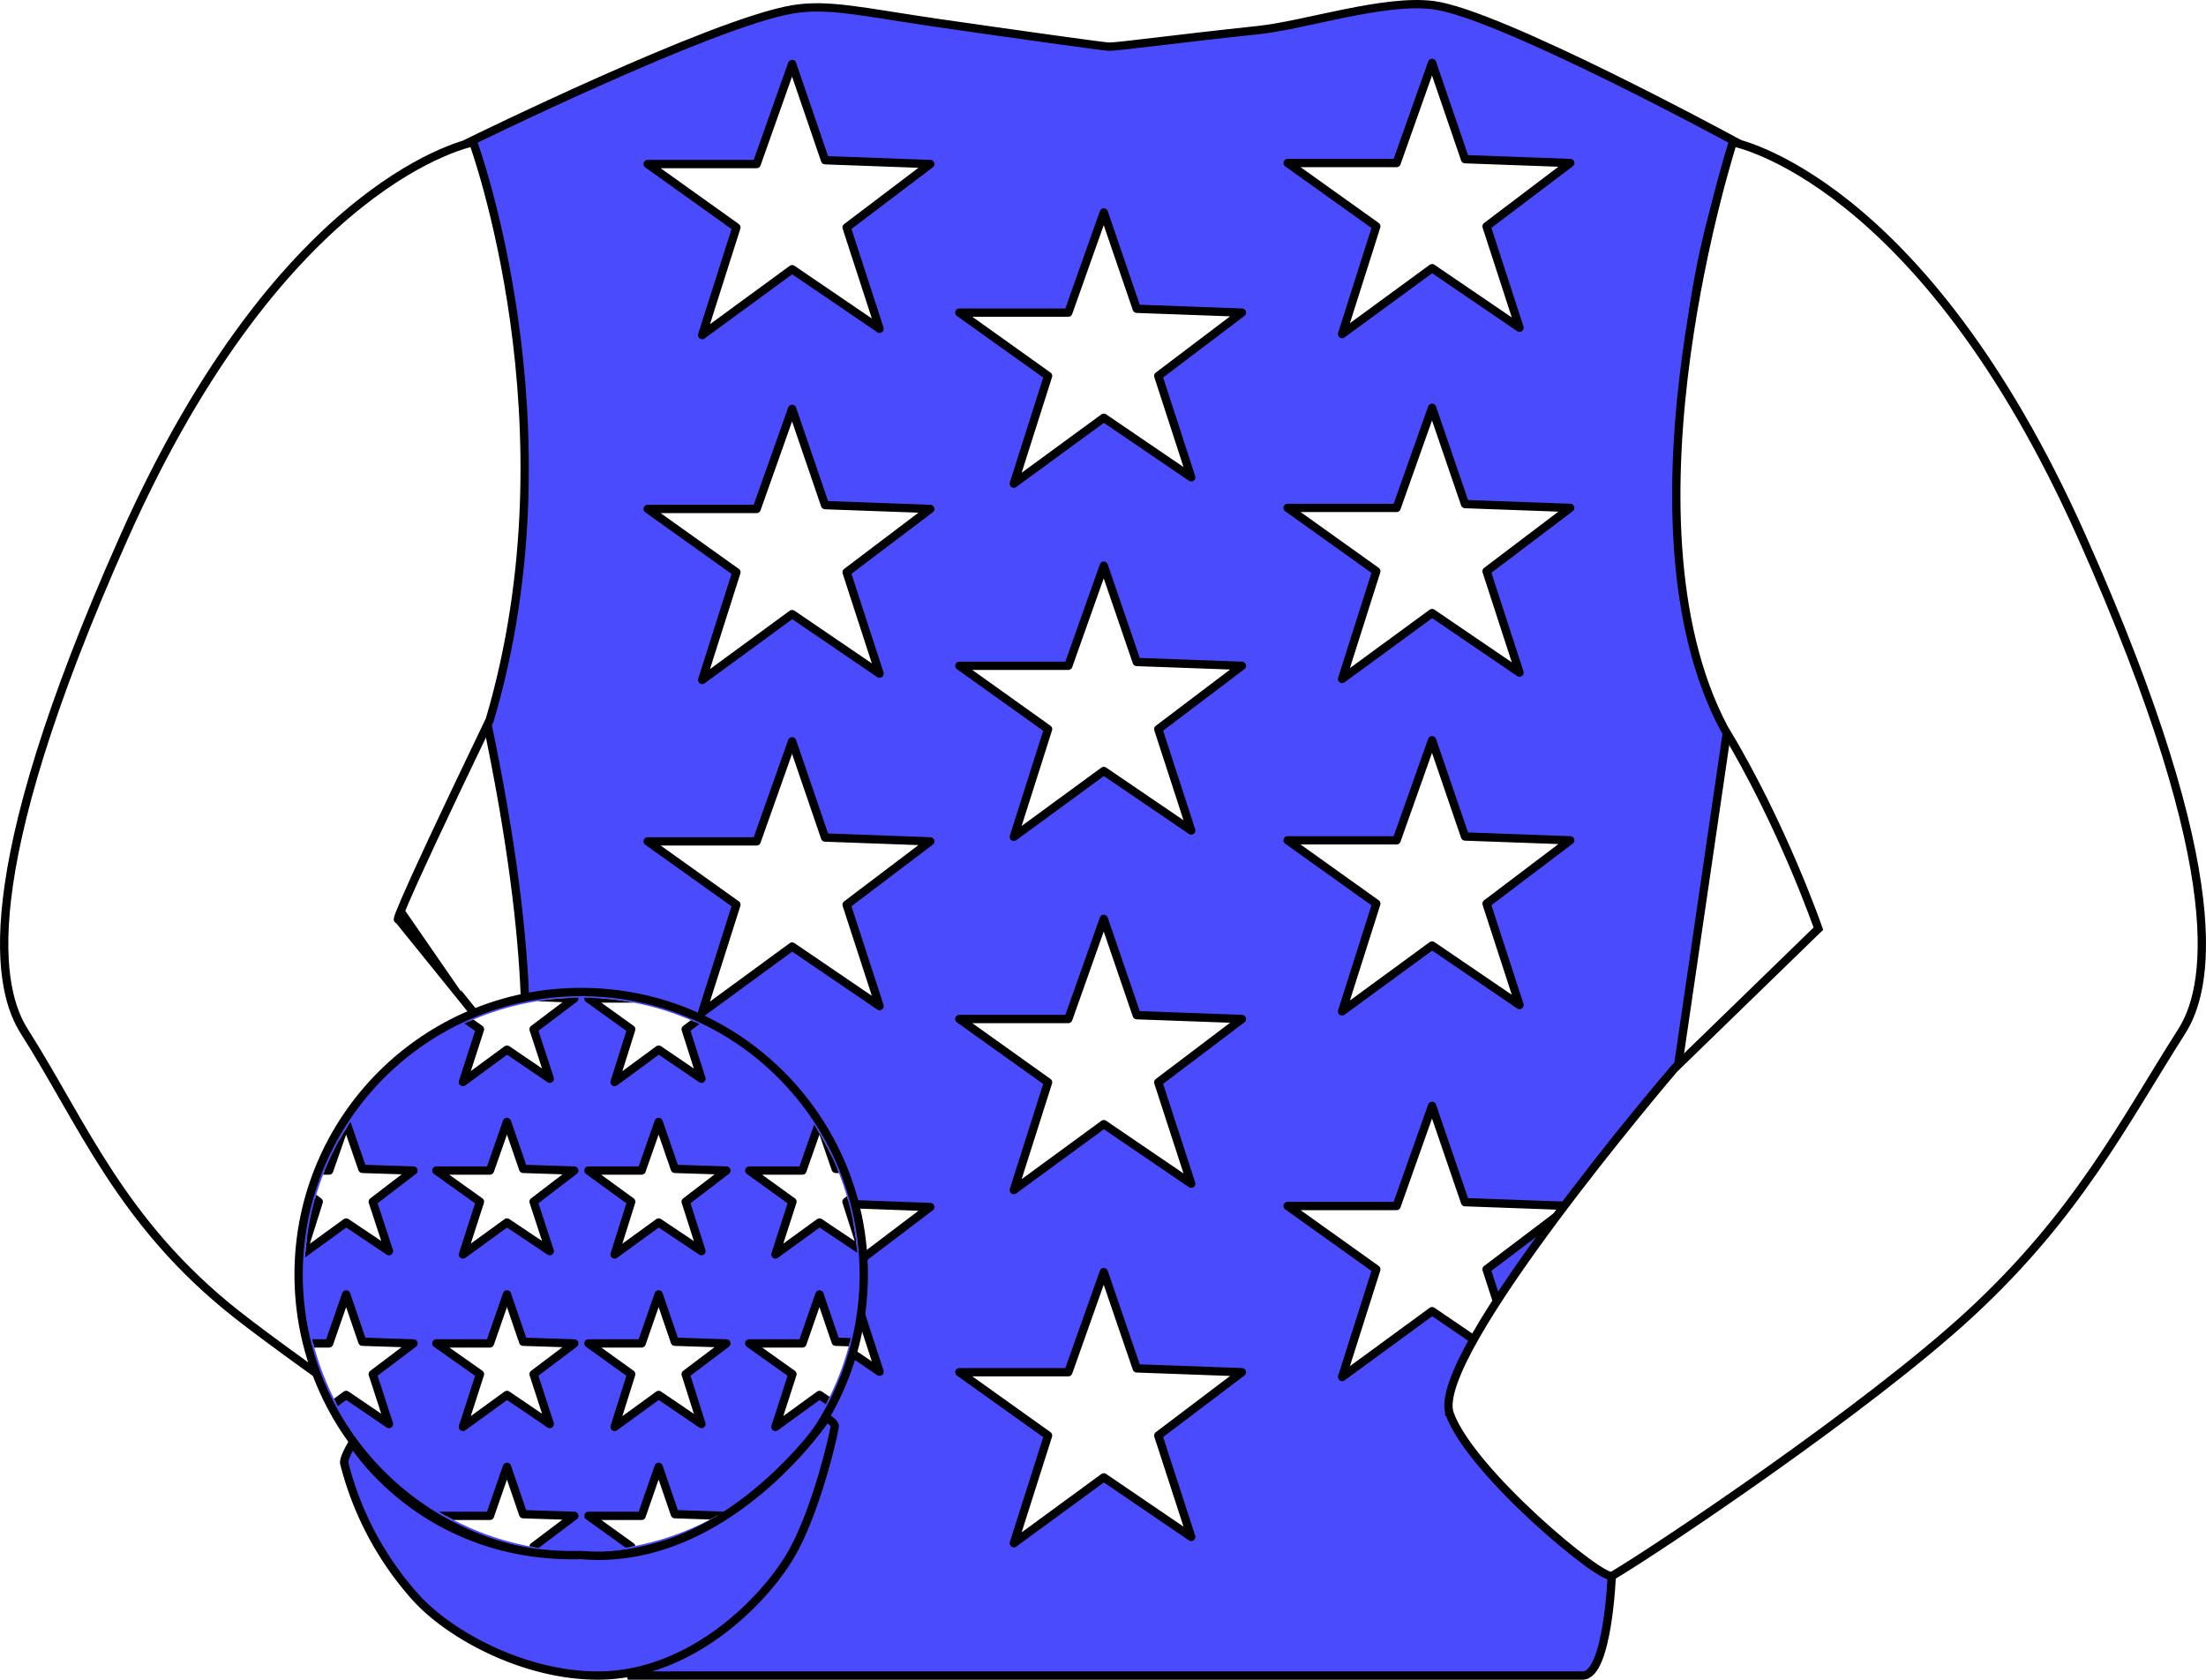 <svg id="Livello_16345942734577" data-name="Livello 1" xmlns="http://www.w3.org/2000/svg" xmlns:xlink="http://www.w3.org/1999/xlink" viewBox="0 0 530.86 404.23"><defs><style>#Livello_16345942734577 .cls-1{fill:none;}#Livello_16345942734577 .cls-2{fill:#4b4bfe;}#Livello_16345942734577 .cls-2,#Livello_16345942734577 .cls-3,#Livello_16345942734577 .cls-4{stroke:#000;stroke-width:2px;}#Livello_16345942734577 .cls-2,#Livello_16345942734577 .cls-4{stroke-miterlimit:10;}#Livello_16345942734577 .cls-3,#Livello_16345942734577 .cls-4{fill:#fff;}#Livello_16345942734577 .cls-3{stroke-linecap:round;stroke-linejoin:round;}#Livello_16345942734577 .cls-5{clip-path:url(#clip-path);}</style><clipPath id="clip-path" transform="translate(0 0)"><circle class="cls-1" cx="139.9" cy="306.7" r="66.6"/></clipPath></defs><path class="cls-2" d="M183.86,339.23c-5,6-37,41-37,41l5,23h229c6.08,0,7-24,7-24l-39-39s11.9-27.33,13-29c19-29,42-55,42-55l12-82s-25-69,2-140c0,0-57-31-73-33-11.91-1.49-30.68,4.79-42,6-21.9,2.34-33.56,4-36,4-1,0-22.93-3.06-41.23-5.71-17.9-2.6-26.15-4.7-34.77-3.29-19.29,3.17-78,32-78,32s23,58,4,138c13,61,9,86,9,86Z" transform="translate(0 0)"/><polygon class="cls-3" points="155.86 39.48 182.08 39.48 190.62 15.39 198.55 38.56 223.86 39.48 203.73 54.73 211.66 79.12 190.62 64.79 168.97 80.64 177.21 54.73 155.86 39.48"/><polygon class="cls-3" points="309.86 39.23 336.08 39.23 344.62 15.14 352.55 38.31 377.86 39.23 357.73 54.47 365.66 78.87 344.62 64.54 322.97 80.39 331.2 54.47 309.86 39.23"/><polygon class="cls-3" points="155.86 122.48 182.08 122.48 190.62 98.39 198.55 121.56 223.86 122.48 203.73 137.72 211.66 162.12 190.62 147.79 168.97 163.64 177.21 137.72 155.86 122.48"/><polygon class="cls-3" points="309.86 122.23 336.08 122.23 344.62 98.14 352.55 121.31 377.86 122.23 357.73 137.47 365.66 161.87 344.62 147.54 322.97 163.39 331.2 137.47 309.86 122.23"/><polygon class="cls-3" points="155.86 202.48 182.08 202.48 190.62 178.39 198.55 201.56 223.86 202.48 203.73 217.72 211.66 242.12 190.62 227.79 168.97 243.64 177.21 217.72 155.86 202.48"/><polygon class="cls-3" points="309.86 202.23 336.08 202.23 344.62 178.14 352.55 201.31 377.86 202.23 357.73 217.47 365.66 241.87 344.62 227.54 322.97 243.39 331.2 217.47 309.86 202.23"/><polygon class="cls-3" points="155.86 290.48 182.08 290.48 190.62 266.39 198.55 289.56 223.86 290.48 203.73 305.73 211.66 330.12 190.62 315.79 168.97 331.64 177.21 305.73 155.86 290.48"/><polygon class="cls-3" points="309.86 290.23 336.08 290.23 344.62 266.14 352.55 289.31 377.86 290.23 357.73 305.47 365.66 329.87 344.62 315.54 322.97 331.39 331.2 305.47 309.86 290.23"/><polygon class="cls-3" points="230.86 75.23 257.08 75.23 265.62 51.14 273.55 74.31 298.86 75.23 278.73 90.47 286.66 114.87 265.62 100.54 243.97 116.39 252.21 90.47 230.86 75.23"/><polygon class="cls-3" points="230.86 160.23 257.08 160.23 265.62 136.14 273.55 159.31 298.86 160.23 278.73 175.47 286.66 199.87 265.62 185.54 243.97 201.39 252.21 175.47 230.86 160.23"/><polygon class="cls-3" points="230.86 245.23 257.08 245.23 265.62 221.14 273.55 244.31 298.86 245.23 278.73 260.47 286.66 284.87 265.62 270.54 243.97 286.39 252.21 260.47 230.86 245.23"/><polygon class="cls-3" points="230.86 330.23 257.08 330.23 265.62 306.14 273.55 329.31 298.86 330.23 278.73 345.47 286.66 369.87 265.62 355.54 243.97 371.39 252.21 345.47 230.86 330.23"/><path class="cls-4" d="M185.86,337.23c-1,4-31,41-37,43-3,1-29-19-29-19s-47.16-32.5-63-45c-27.77-21.93-37-46-51-68-6.12-9.62-13-36,24-119,38.65-86.71,84-95,84-95s25,68,4,139c-25,52-22,48-22,48S186.86,333.23,185.86,337.23Z" transform="translate(0 0)"/><path class="cls-4" d="M388,379.23c10.74-6.35,61.31-40.21,86-63,26-24,37-46,51-68,6.12-9.62,13-36-24-119-38.65-86.71-84-95-84-95s-29.14,90-2.14,141c14,23,22.72,48.26,22.72,48.26l-34.72,33.74s-59,69-54,83S385.63,380.63,388,379.23Z" transform="translate(0 0)"/><circle class="cls-2" cx="139.86" cy="306.73" r="68"/><path class="cls-2" d="M198.86,341.23s2,1,2,2-4,19-10,30-24,30-47,30c-18,0-36-10-44-19a76.46,76.46,0,0,1-17-32c-.33-1.31,2-5,2-5s17,28,55,27C174.86,377.23,198.86,341.23,198.86,341.23Z" transform="translate(0 0)"/><g class="cls-5"><polygon class="cls-3" points="141.6 240.3 154.4 240.3 158.5 228.4 162.4 239.8 174.8 240.3 165 247.7 168.8 259.6 158.5 252.6 147.9 260.4 151.9 247.7 141.6 240.3"/><polygon class="cls-3" points="141.6 281.7 154.4 281.7 158.5 270 162.4 281.3 174.8 281.7 165 289.2 168.8 301.1 158.5 294.2 147.9 301.9 151.9 289.2 141.6 281.7"/><polygon class="cls-3" points="141.6 323.3 154.4 323.3 158.5 311.5 162.4 322.9 174.8 323.3 165 330.7 168.8 342.7 158.5 335.7 147.9 343.4 151.9 330.7 141.6 323.3"/><polygon class="cls-3" points="141.6 364.8 154.4 364.8 158.5 353 162.4 364.4 174.8 364.8 165 372.2 168.8 384.2 158.5 377.1 147.9 385 151.9 372.2 141.6 364.8"/><polygon class="cls-3" points="105 240.3 117.9 240.3 122 228.4 125.9 239.8 138.2 240.3 128.4 247.7 132.3 259.6 122 252.6 111.4 260.4 115.5 247.7 105 240.3"/><polygon class="cls-3" points="105 281.7 117.9 281.7 122 270 125.9 281.3 138.2 281.7 128.4 289.2 132.3 301.1 122 294.2 111.4 301.9 115.5 289.2 105 281.7"/><polygon class="cls-3" points="105 323.3 117.9 323.3 122 311.5 125.9 322.9 138.2 323.3 128.4 330.7 132.3 342.7 122 335.7 111.4 343.4 115.5 330.7 105 323.3"/><polygon class="cls-3" points="105 364.8 117.9 364.8 122 353 125.9 364.4 138.2 364.8 128.4 372.2 132.3 384.2 122 377.1 111.4 385 115.5 372.2 105 364.8"/><polygon class="cls-3" points="180.3 281.7 193.1 281.7 197.2 270 201.1 281.3 213.5 281.7 203.7 289.2 207.5 301.1 197.2 294.2 186.6 301.9 190.7 289.2 180.3 281.7"/><polygon class="cls-3" points="180.3 323.3 193.1 323.3 197.2 311.5 201.1 322.9 213.5 323.3 203.7 330.7 207.5 342.7 197.2 335.7 186.6 343.4 190.7 330.7 180.3 323.3"/><polygon class="cls-3" points="66.3 281.7 79.2 281.7 83.3 270 87.2 281.3 99.5 281.7 89.7 289.2 93.6 301.1 83.3 294.2 72.7 301.9 76.7 289.2 66.3 281.7"/><polygon class="cls-3" points="66.3 323.3 79.2 323.3 83.3 311.5 87.2 322.9 99.5 323.3 89.7 330.7 93.6 342.7 83.3 335.7 72.7 343.4 76.7 330.7 66.3 323.3"/></g></svg>